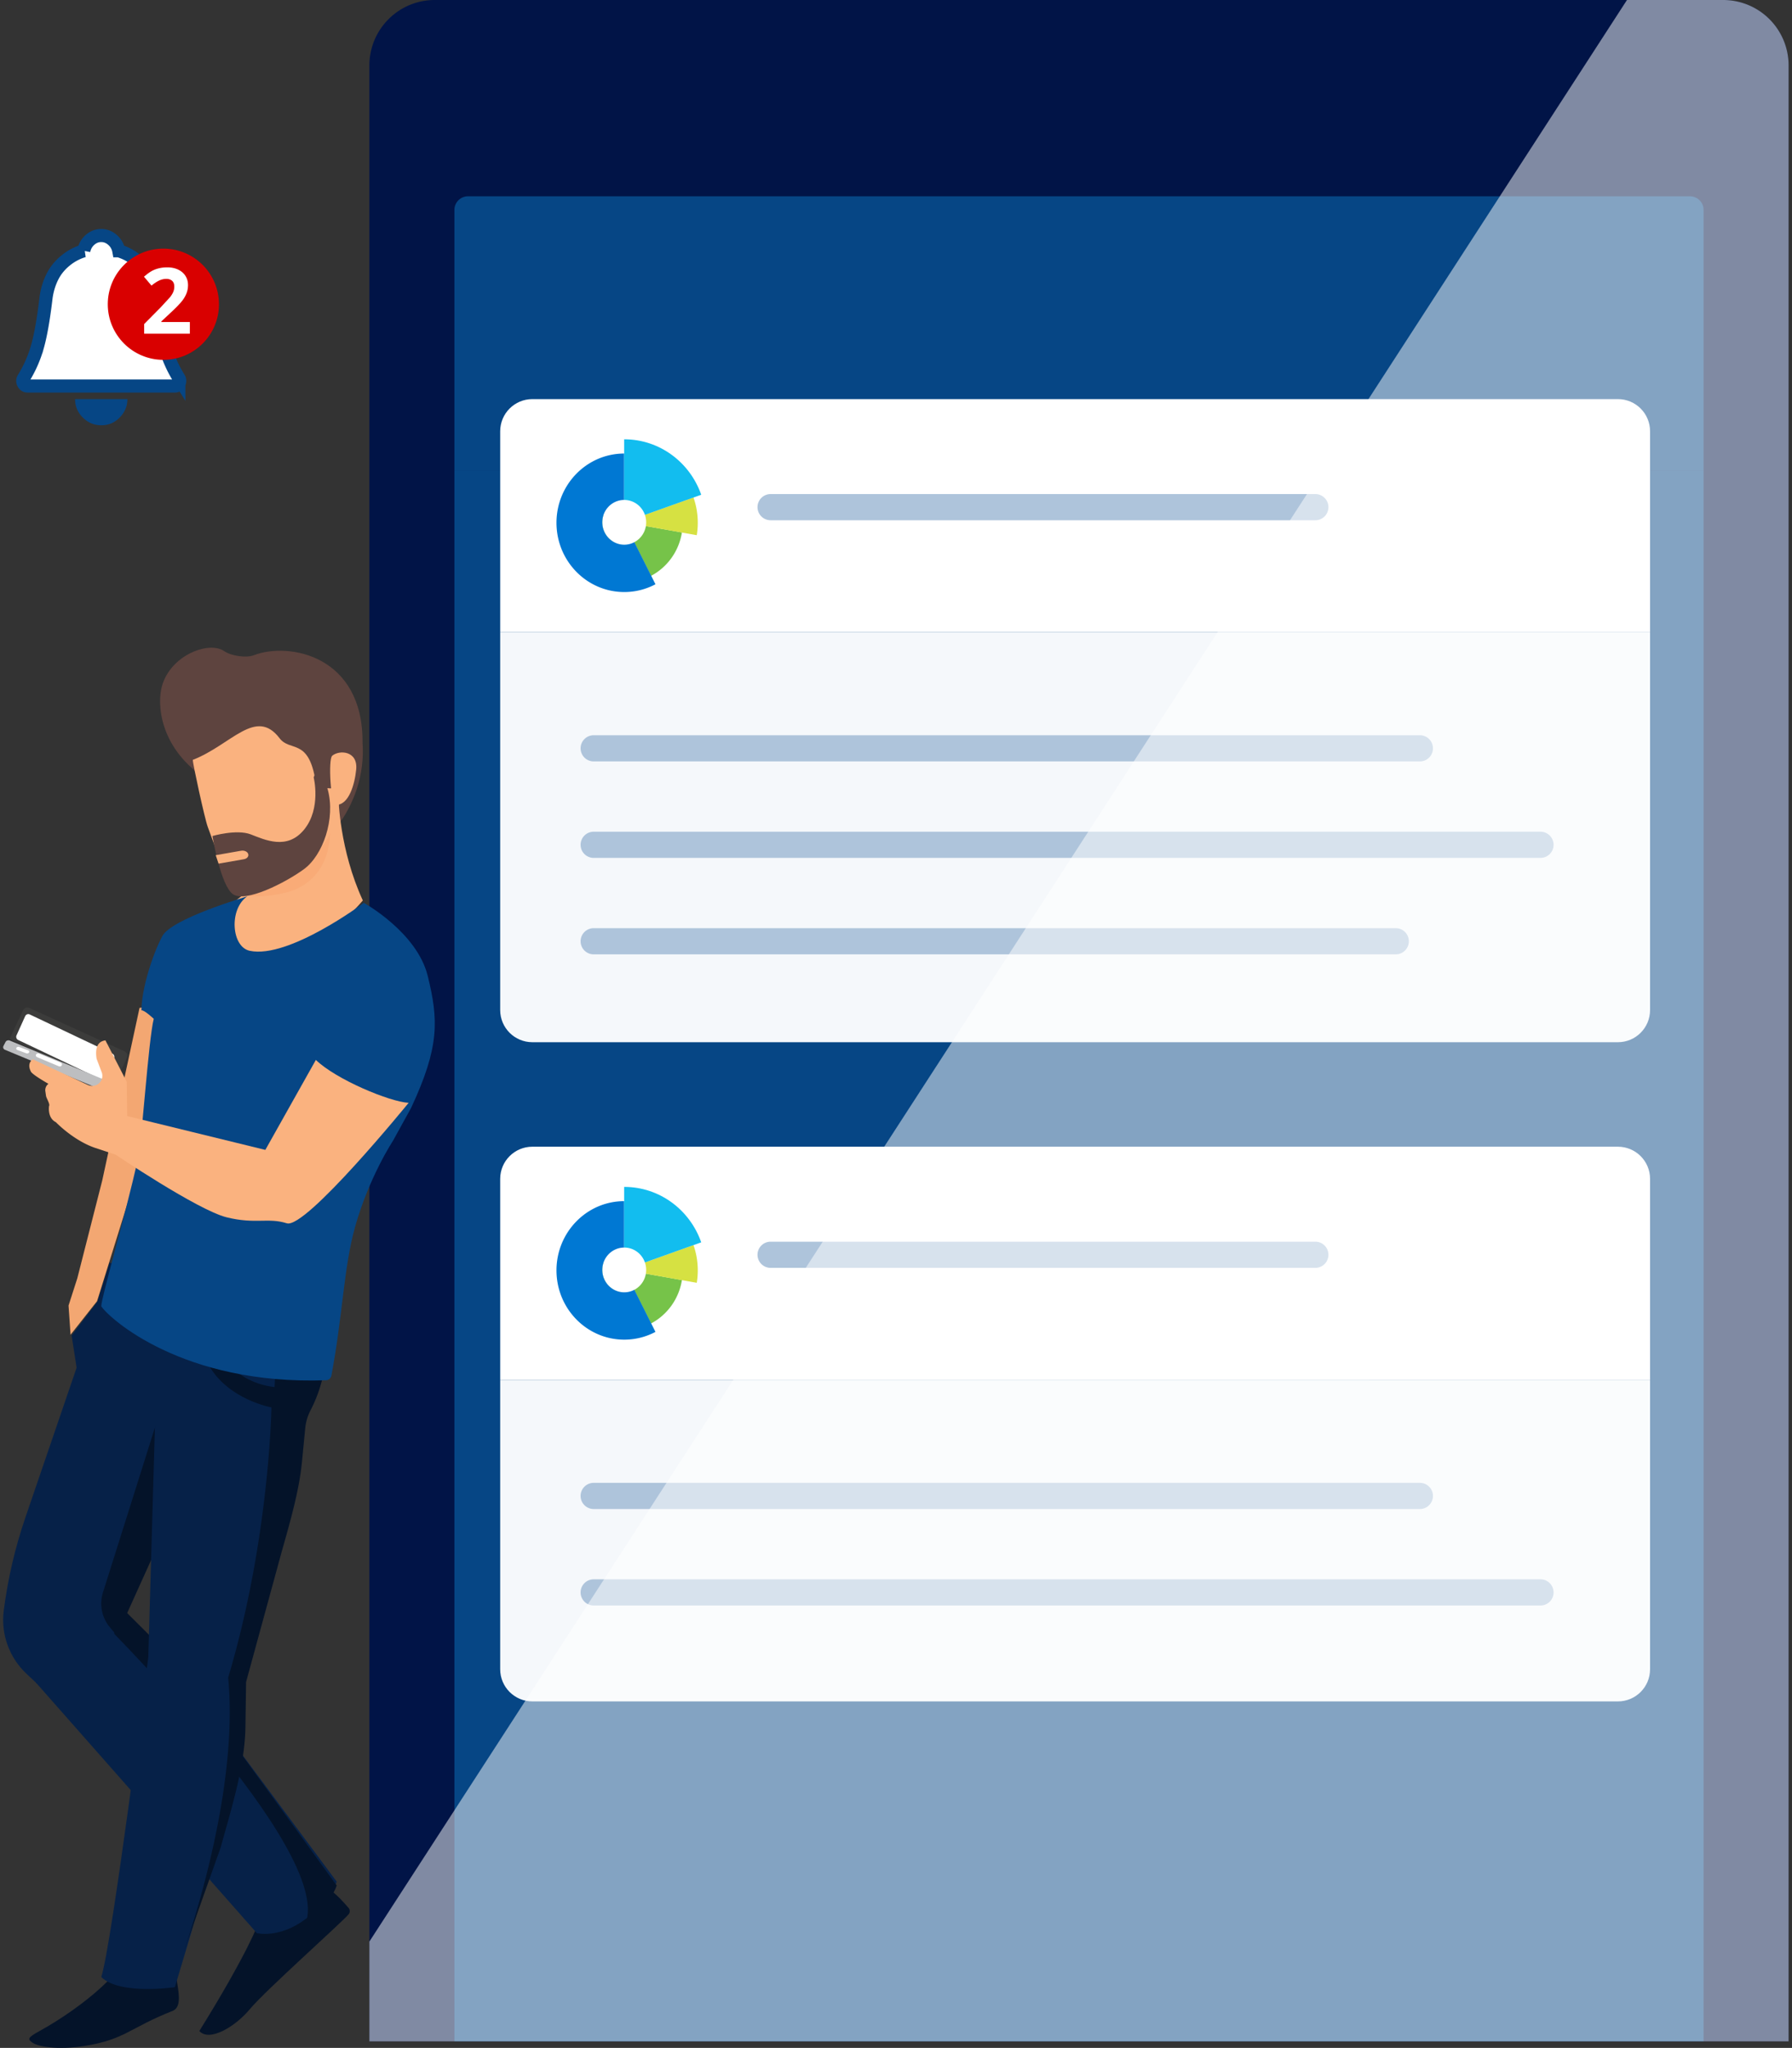<svg xmlns="http://www.w3.org/2000/svg" width="274" height="313" fill="none"><rect width="100%" height="100%" fill="#333333" stroke="none"/><path d="M56.48 10c0-5.523 4.477-10 10-10h197a10 10 0 0 1 10 10v302h-217V10z" fill="#011447"/><g fill="#064685"><path d="M69.48 32.082c0-1.15.932-2.082 2.082-2.082h186.836c1.15 0 2.082.932 2.082 2.082V72h-191V32.082z"/><path d="M69.48 72h191v240h-191z"/><rect x="84.48" y="232" width="84" height="4" rx="2"/><rect x="84.48" y="245" width="73" height="4" rx="2"/><rect x="84.48" y="258" width="58" height="4" rx="2"/><rect x="84.48" y="271" width="66" height="4" rx="2"/><rect x="84.48" y="284" width="73" height="4" rx="2"/><rect x="84.48" y="297" width="80" height="4" rx="2"/><rect x="231.48" y="232" width="14" height="4" rx="2"/><rect x="231.48" y="245" width="14" height="4" rx="2"/><rect x="231.48" y="258" width="14" height="4" rx="2"/><rect x="231.48" y="271" width="14" height="4" rx="2"/><rect x="211.48" y="232" width="14" height="4" rx="2"/><rect x="211.48" y="245" width="14" height="4" rx="2"/><rect x="211.48" y="258" width="14" height="4" rx="2"/><rect x="211.48" y="271" width="14" height="4" rx="2"/><rect x="191.48" y="232" width="14" height="4" rx="2"/><rect x="191.48" y="245" width="14" height="4" rx="2"/><rect x="191.48" y="258" width="14" height="4" rx="2"/><rect x="191.48" y="271" width="14" height="4" rx="2"/><rect x="231.48" y="284" width="14" height="4" rx="2"/><rect x="211.48" y="284" width="14" height="4" rx="2"/><rect x="191.48" y="284" width="14" height="4" rx="2"/><rect x="231.48" y="297" width="14" height="4" rx="2"/><rect x="211.48" y="297" width="14" height="4" rx="2"/><rect x="191.48" y="297" width="14" height="4" rx="2"/></g><path d="M76.48 96.63V65.915C76.48 63.2 78.683 61 81.4 61H247.38c2.716 0 4.918 2.2 4.918 4.915V96.63" fill="#fff"/><path d="M252.298 96.63v57.748c0 2.714-2.2 4.914-4.918 4.914H81.398c-2.716 0-4.918-2.2-4.918-4.914V96.63" fill="#f5f8fb"/><path d="M115.824 77.515a2 2 0 0 1 2-2h83.295a2 2 0 1 1 0 4h-83.295a2 2 0 0 1-2-2zm-27.05 36.86a2 2 0 0 1 2-2h126.327a2 2 0 1 1 0 4H90.775a2 2 0 0 1-2-2zm0 14.746a2 2 0 0 1 2-2h144.77a2 2 0 1 1 0 4H90.775a2 2 0 0 1-2-2zm0 14.743a2 2 0 0 1 2-2h122.64a2 2 0 1 1 0 4H90.775a2 2 0 0 1-2-2z" fill="#aec4db"/><path d="M95.43 83.252c-1.846-.01-3.34-1.537-3.34-3.42 0-.4.067-.784.19-1.142l-.03-.008a3.48 3.48 0 0 0-.194 1.15c0 1.89 1.502 3.42 3.356 3.42h.016zm4.114 4.763c2.466-1.3 4.263-3.74 4.723-6.638l-5.51-.974a3.42 3.42 0 0 1-1.788 2.478l2.577 5.133z" fill="#76c349"/><path d="M85.087 79.902c0 5.846 4.64 10.586 10.363 10.586 1.72 0 3.344-.428 4.772-1.187l-3.23-6.433a3.29 3.29 0 0 1-1.546.384c-1.853 0-3.355-1.53-3.355-3.42s1.495-3.413 3.342-3.42v-7.094c-5.716.01-10.347 4.745-10.347 10.586z" fill="#0078d3"/><path d="M106.538 81.8a11.85 11.85 0 0 0 .152-1.897 11.7 11.7 0 0 0-.654-3.87l-7.43 2.647a3.47 3.47 0 0 1 .195 1.152 3.51 3.51 0 0 1-.048.58l7.784 1.388z" fill="#d6e142"/><path d="M107.218 75.614c-1.725-4.937-6.342-8.47-11.768-8.47h-.016v9.268h.013c1.46 0 2.7.95 3.163 2.277l8.608-3.073z" fill="#12bdef"/><path d="M76.48 210.897V180.18c0-2.715 2.202-4.915 4.918-4.915H247.38c2.716 0 4.918 2.2 4.918 4.915v30.716" fill="#fff"/><path d="M252.298 210.897v44.232c0 2.715-2.2 4.915-4.917 4.915H81.398c-2.716 0-4.918-2.2-4.918-4.915v-44.232" fill="#f5f8fb"/><path d="M115.824 191.78a2 2 0 0 1 2-2h83.295a2 2 0 1 1 0 4h-83.295a2 2 0 0 1-2-2zm-27.05 36.86a2 2 0 0 1 2-2h126.327a2 2 0 1 1 0 4H90.775a2 2 0 0 1-2-2zm0 14.745a2 2 0 0 1 2-2h144.77a2 2 0 1 1 0 4H90.775a2 2 0 0 1-2-2z" fill="#aec4db"/><path d="M95.43 197.518c-1.846-.01-3.34-1.537-3.34-3.42 0-.4.067-.785.19-1.142l-.03-.008c-.126.36-.194.746-.194 1.15 0 1.89 1.502 3.42 3.355 3.42h.016zm4.114 4.763c2.466-1.3 4.262-3.74 4.723-6.638l-5.512-.974a3.42 3.42 0 0 1-1.788 2.479l2.577 5.133z" fill="#76c349"/><path d="M85.087 194.168c0 5.847 4.64 10.586 10.363 10.586 1.72 0 3.344-.43 4.772-1.187l-3.23-6.433a3.28 3.28 0 0 1-1.546.384c-1.853 0-3.355-1.53-3.355-3.42 0-1.884 1.495-3.413 3.342-3.42v-7.094c-5.716.01-10.347 4.745-10.347 10.585z" fill="#0078d3"/><path d="M106.538 196.065c.1-.617.152-1.25.152-1.897a11.7 11.7 0 0 0-.654-3.869l-7.428 2.647a3.46 3.46 0 0 1 .195 1.151 3.49 3.49 0 0 1-.048.58l7.784 1.388z" fill="#d6e142"/><path d="M107.218 189.88c-1.724-4.938-6.342-8.472-11.768-8.472h-.016v9.268h.013c1.46 0 2.7.95 3.163 2.276l8.608-3.072z" fill="#12bdef"/><path fill-rule="evenodd" d="M56.48 296.75V312h217V10a10 10 0 0 0-10-10h-14.713L56.48 296.75z" fill="#fff" fill-opacity=".5"/><path d="M12.653 63.806C13.46 64.61 14.4 65 15.493 65c1.12 0 2.045-.402 2.815-1.194S19.48 62.09 19.48 61h-8a3.82 3.82 0 0 0 1.173 2.806z" fill="#064685"/><path d="M27.35 57.776a18.59 18.59 0 0 1-2.121-4.811c-.477-1.692-.902-4.142-1.283-7.344-.22-1.864-.924-3.438-1.702-4.455-.387-.506-.828-.963-1.335-1.367-.998-.792-1.807-1.167-2.75-1.466a2.88 2.88 0 0 0-.956-1.665c-.5-.438-1.074-.67-1.73-.67-.642 0-1.217.228-1.715.67s-.812.996-.943 1.665a7.95 7.95 0 0 0-2.763 1.466 7.75 7.75 0 0 0-1.335 1.367c-.773 1-1.467 2.6-1.69 4.455-.38 3.202-.818 5.648-1.296 7.344a18.84 18.84 0 0 1-2.108 4.811c-.09.145-.144.285-.144.44a.76.76 0 0 0 .092.37c.143.27.354.413.642.413H26.76c.288 0 .497-.142.642-.413.052-.128.078-.256.078-.384 0-.157-.047-.293-.13-.427z" fill="#fff" stroke="#064685" stroke-width="2"/><circle cx="24.98" cy="46.5" r="8.5" fill="#d90000"/><path d="M29.028 51h-6.986v-1.47l2.51-2.536 1.456-1.58c.228-.296.392-.57.492-.82a2.08 2.08 0 0 0 .15-.779c0-.4-.112-.7-.335-.895s-.513-.294-.882-.294c-.387 0-.763.09-1.128.267s-.745.43-1.142.76l-1.148-1.36c.492-.42.9-.715 1.224-.89a4.39 4.39 0 0 1 1.06-.396c.383-.096.81-.144 1.285-.144.624 0 1.176.114 1.654.342s.85.547 1.114.957.396.88.396 1.408c0 .46-.082.893-.246 1.3s-.4.813-.752 1.237-.934 1.028-1.79 1.812l-1.285 1.2v.096h4.354V51z" fill="#fff"/><path d="M47.318 287c1.96.83 3.71 2.076 5.127 3.654l.84.936c.246.274.26.683.034.973-.848 1.083-12.784 11.703-15.075 14.47s-6.238 5.088-7.764 3.388c7.502-12.077 9.004-16.437 9.004-16.437L47.318 287z" fill="#041329"/><path d="M5.48 257.152l33.79 38.305s3.318.88 7.358-2.078 4.853-5.793 4.853-5.793l-26.063-35.018-7.192-6.99L5.48 257.152z" fill="#062148"/><path d="M14.48 246.694S51.023 282.597 46.726 294c3.958-2.97 4.754-5.818 4.754-5.818L25.947 253.02 18.9 246l-4.42.694z" fill="#041329"/><path d="M38.83 100.14c-1.197.46-3.506.113-4.56-.625-2.054-1.44-7.27.173-9.163 4.38-.573 1.275-.72 2.805-.577 4.365.32 3.51 2.113 6.704 4.726 9.052 7.02 6.307 6.748 14.528 11.632 14.682 8.04.252 15.24-8.9 14.545-18.44.12-13.403-11.293-15.46-16.605-13.415z" fill="#5e443f"/><path d="M51.757 122l-11.086 5.103-.295 4.676c-.163 2.582-.688 3.725-3.005 4.858 0 0-11.2 7.834-5.043 12.086 8.688 6 23.152-11.094 23.152-11.094-3.588-7.755-3.723-15.63-3.723-15.63z" fill="#fab27f"/><path d="M21.335 154.047l-5.695 26.346-3.82 14.982-1.34 4.167.31 4.458 4.052-5.134 10.12-32.443C25.038 165.59 27.48 153 27.48 153l-6.145 1.047z" fill="#f3a772"/><path d="M16.753 193l-1.87 5.967-3.93 5.165.762 4.905-7.84 22.92c-1.58 4.62-2.687 9.383-3.304 14.22-.457 3.577.835 7.156 3.483 9.648l1.606 1.51 10.877.665 1.09-9.806L40.48 199.56 16.753 193z" fill="#062148"/><path d="M26.257 210.052l-10.515 33.34c-.582 1.844-.18 3.855 1.067 5.336L17.88 250l22.602-50-14.223 10.052zm-6.723 87.478c.534 3.045-6.9 9.274-13.514 12.907-1.862 1.02-1.823 1.25-1 1.8.8.54 3.752 1.13 7.913.467 6.22-.993 6.82-2.736 13.447-5.353 2.513-.993-.86-7.095.886-9.22s-7.732-.6-7.732-.6z" fill="#041329"/><path d="M20.522 195l-.664 10.924c-.13 2.124.728 4.2 2.328 5.612.96.852 1.534 2.05 1.594 3.324l-1.106 38.44s-5.65 44.47-7.193 48.86c2.81 2.816 11.258 1.563 11.258 1.563l6.466-21.586c1.658-5.85 3.816-12.307 3.904-18.38l.1-6.816 5.602-19.787c1.253-4.3 2.772-9.283 3.22-13.736l.516-5.15c.095-.954.378-1.88.833-2.73 1.385-2.582 2.22-5.417 2.45-8.33l.65-8.164L20.522 195z" fill="#062148"/><path d="M34.887 256.403c6.32-21.125 6.615-41.295 6.615-41.295s-12.256-2.236-10.8-13.758L50.3 199l.18.025-.63 8.187c-.225 2.923-1.034 5.766-2.375 8.354a7.52 7.52 0 0 0-.807 2.738l-.5 5.165c-.432 4.465-1.904 9.463-3.117 13.774l-5.427 19.843-.097 6.834c-.086 6.09-2.176 12.567-3.782 18.433L27.48 300s9.242-24.622 7.407-43.597z" fill="#041329"/><path d="M42.48 202.91l-.496 9.09s-7.62-.548-8.454-7.442 8.95-1.647 8.95-1.647z" fill="#062148"/><path d="M55.625 137.994s-11.474 8.6-17.443 7.326c-2.802-.597-3.2-6.367-.384-8.32-.346.128-11.577 3.405-12.99 6.092-1.553 2.95-3.157 8.1-3.184 11.33.447-.074 1.886 1.295 1.886 1.295-.812 3.18-1.846 18.91-2.352 21.152-2.105 9.33-5.638 21.382-5.676 22.778 1.14 1.782 12.404 12.1 34.382 11.31.39-.014.732-.312.806-.702 1.74-9.188 1.88-16.514 3.616-22.71 2.137-7.63 5.787-13.16 5.787-13.16l2.775-5.03c4.393-9.385 4.2-13.5 2.552-20.196s-9.772-11.167-9.772-11.167z" fill="#064685"/><path d="M37.975 136c-.205-.075-.374-.178-.495-.317l.003-.002c.177-.07.355-.2.532-.338l.465-.343v.646a4.41 4.41 0 0 1-.505.354z" fill="#178ea6"/><path d="M38.48 136v-.947c1.355-.804 1.847-1.264 2-3.053-.156 1.952-.577 3.07-2 4z" fill="#eae3df"/><path d="M39.39 137c-.72 0-1.385-.07-1.91-.24.32-.172.6-.346.85-.527 1.29-.943 1.672-2.077 1.814-4.058l.01-.154.31-4.79 9.75-3.23c.01.076 2.024 8.98-5.2 12.012-.93.4-3.518.988-5.633.988z" fill="#f9ab77"/><path d="M48.152 118.843c-1.125-5.974-3.83-3.94-5.403-6.008-3.636-4.776-7.39 1.02-13.268 3.303-.037.46 1.82 9.006 2.285 10.247 3.122 8.308 2.717 9.477 8.496 8.152 5.837-1.34 9.762-4.788 10.818-8.702.273-1 1.4-5.503 1.4-5.503-1.082.086-3.904.76-4.328-1.49z" fill="#fab27f"/><path d="M47.962 118.812s1.18 4.706-1.433 7.95-6.035 1.59-8.194.764-5.855.252-5.855.252 1.24 7.603 3.158 8.906 7.9-1.71 10.81-3.82 4.9-7.7 3.654-12.238-2.14-1.813-2.14-1.813z" fill="#5e443f"/><path d="M33.02 130.7l3.847-.673c.486-.085.974.14 1.088.5s-.187.724-.674.8l-3.86.673-.44-1.295.04-.014zm17.766-15.172c-.614.53-.242 7.448.57 7.48 2.006.08 2.894-3.227 3.106-5.392.284-2.88-2.586-3.032-3.675-2.1zM40.57 175.75L48.296 162c3.098 3 11.322 6.414 14.184 6.557 0 0-15.736 19.323-18.624 18.412s-4.773.18-9.2-.913-17.165-9.703-17.165-9.703l1.578-5.865 21.5 5.262z" fill="#fab27f"/><path d="M4.505 154.068l14.54 6.624a.73.73 0 0 1 .364.977L17.378 166 1.48 158.758l2.033-4.33c.173-.368.618-.53.992-.36z" fill="#3c3c3b"/><path d="M3.855 155.31c.12-.27.43-.385.693-.26l12.63 5.99a.54.54 0 0 1 .255.711l-1.325 2.94c-.122.268-.43.386-.694.262l-12.63-6c-.262-.124-.376-.443-.256-.71l1.326-2.94z" fill="#fff"/><path d="M.847 159.253c.113-.218.402-.314.646-.213l15.705 6.505c.244.1.35.36.237.578l-.32.624c-.114.22-.403.314-.647.213L.763 160.455c-.245-.1-.35-.36-.238-.578l.322-.624z" fill="#bdbec0"/><path d="M2.94 160.023l1.352.5c.162.06.233.2.157.338s-.267.183-.43.125l-1.35-.5c-.163-.06-.233-.2-.158-.34s.267-.182.43-.124zm3.016 1.005l3.33 1.393c.168.07.24.25.163.403s-.277.218-.445.148l-3.33-1.393c-.167-.07-.24-.25-.164-.403s.278-.218.446-.148z" fill="#fff"/><path d="M5.008 161.9l8.448 3.93c.69.317 1.506.087 1.93-.54a1.54 1.54 0 0 0 .164-1.405l-.78-2.066c-.253-1.625.14-2.65 1.35-2.81l3.255 6.324.107 7.637-.197 4.04-4.807-1.588c-3.306-1.156-5.933-3.904-5.933-3.904-1.356-.673-1.04-2.494-1.04-2.494.173-.25-.422-1.204-.465-1.504l-.106-.732a1.2 1.2 0 0 1 .473-1.137s-2.626-1.478-2.71-1.928c-.627-1.267.312-1.823.312-1.823z" fill="#fab27f"/></svg>